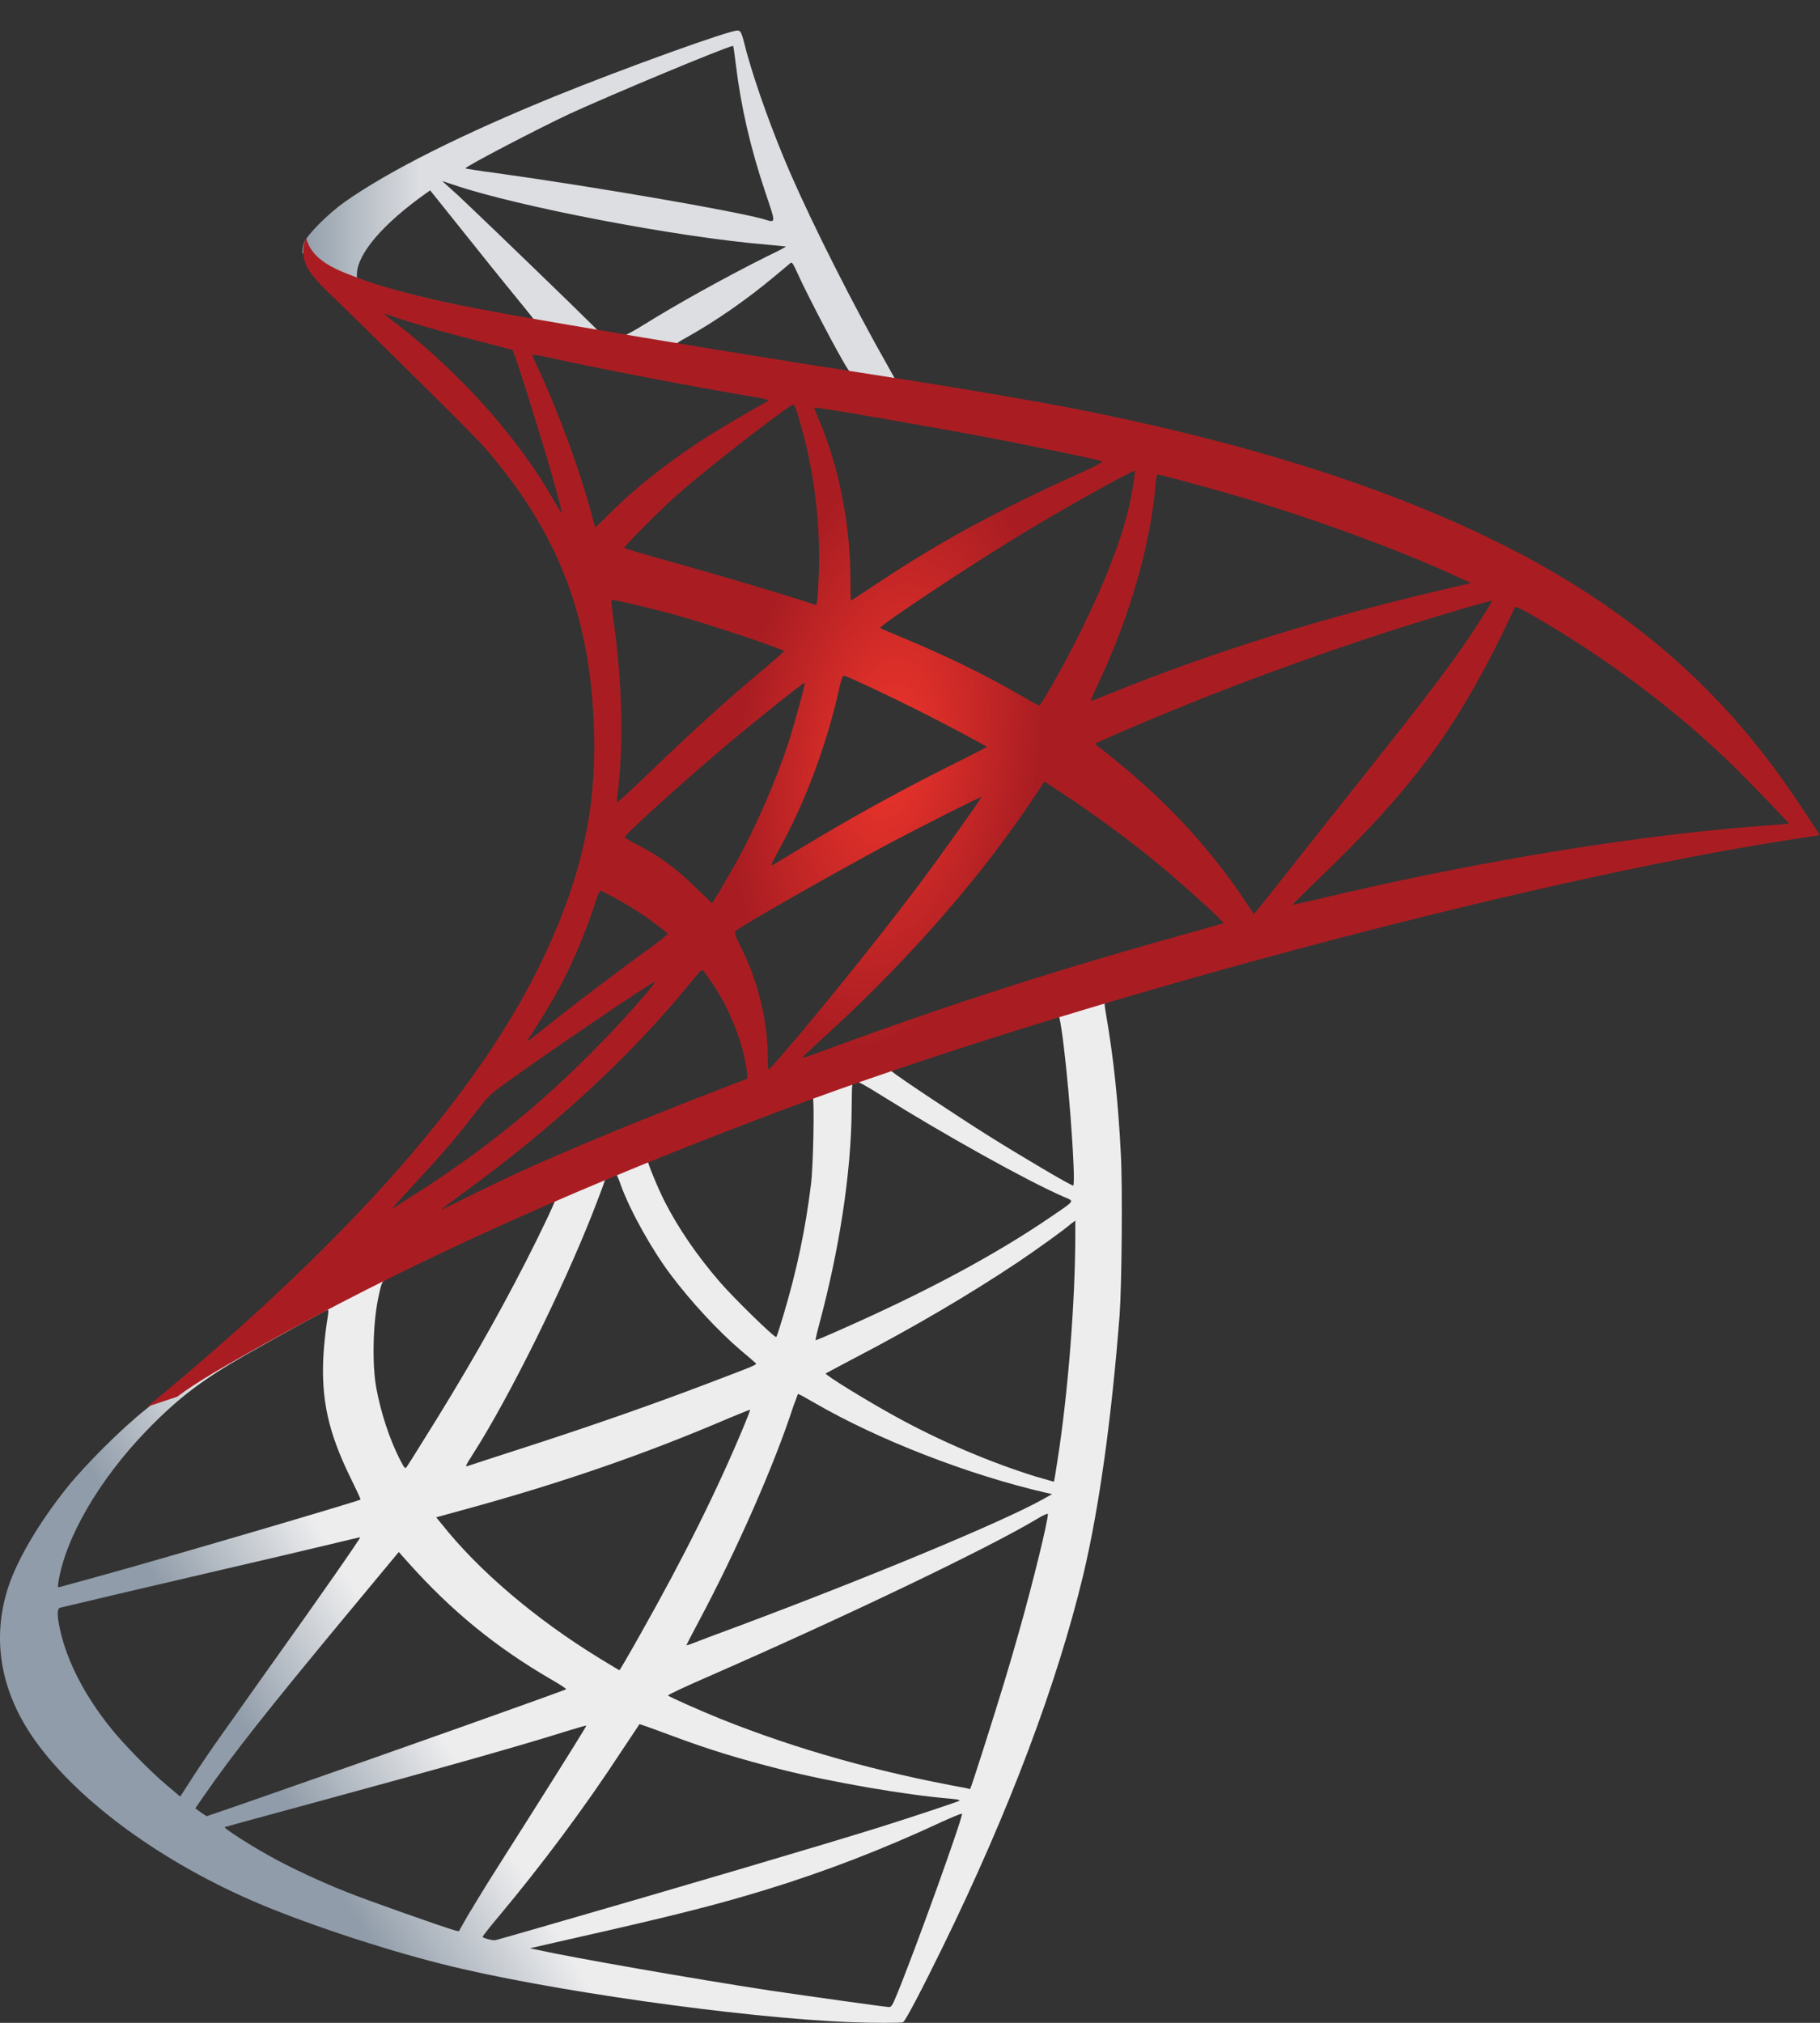 <svg width="54" height="60" viewBox="0 0 54 60" fill="none" xmlns="http://www.w3.org/2000/svg">
<rect x="0" y="0" width="54" height="60" fill="#333333" stroke="none"/>
<path d="M34.088 28.493L22.254 32.357L11.958 36.901L9.077 37.662C8.344 38.359 7.575 39.066 6.743 39.782C5.83 40.569 4.981 41.285 4.327 41.803C3.603 42.376 2.53 43.449 1.984 44.129C1.17 45.149 0.526 46.231 0.249 47.063C-0.244 48.566 -0.002 50.087 0.946 51.491C2.163 53.28 4.587 55.105 7.414 56.348C8.854 56.983 11.278 57.797 13.103 58.253C16.135 59.023 22.003 59.855 25.232 59.98C25.885 60.007 26.762 60.007 26.797 59.98C26.869 59.935 27.37 58.978 27.952 57.788C29.938 53.736 31.369 49.934 32.147 46.687C32.612 44.719 32.979 42.099 33.22 38.995C33.283 38.127 33.31 35.22 33.256 34.236C33.175 32.626 33.032 31.32 32.809 30.041C32.773 29.853 32.764 29.683 32.782 29.674C32.818 29.647 32.925 29.611 34.383 29.191L34.088 28.493V28.493H34.088V28.493ZM31.387 30.076C31.494 30.076 31.78 32.822 31.852 34.558C31.87 34.925 31.861 35.166 31.843 35.166C31.771 35.166 30.331 34.316 29.302 33.672C28.408 33.109 26.708 31.982 26.44 31.767C26.35 31.704 26.359 31.695 27.093 31.445C28.336 31.024 31.288 30.076 31.387 30.076ZM25.358 32.062C25.438 32.062 25.644 32.178 26.136 32.482C27.978 33.636 30.483 35.032 31.557 35.497C31.887 35.64 31.923 35.586 31.163 36.105C29.535 37.215 27.504 38.306 25.017 39.406C24.579 39.603 24.213 39.755 24.204 39.755C24.186 39.755 24.239 39.531 24.311 39.263C24.91 37.035 25.25 34.781 25.268 32.974C25.277 32.08 25.277 32.08 25.358 32.053C25.34 32.062 25.349 32.062 25.358 32.062ZM24.114 32.536C24.168 32.59 24.132 34.593 24.061 35.139C23.899 36.445 23.649 37.662 23.238 39.03C23.139 39.361 23.05 39.639 23.032 39.656C22.996 39.701 21.77 38.502 21.368 38.037C20.67 37.232 20.125 36.427 19.722 35.64C19.516 35.237 19.194 34.45 19.221 34.423C19.364 34.325 24.078 32.5 24.114 32.536ZM18.264 34.835C18.273 34.835 18.282 34.835 18.291 34.844C18.309 34.862 18.372 35.005 18.425 35.166C18.711 35.944 19.355 37.089 19.91 37.823C20.518 38.628 21.314 39.486 21.976 40.05C22.191 40.229 22.388 40.399 22.414 40.426C22.468 40.479 22.486 40.47 21.028 41.025C19.337 41.669 17.495 42.313 15.384 42.993C14.879 43.155 14.376 43.319 13.872 43.485C13.791 43.512 13.818 43.467 14.051 43.1C15.098 41.463 16.69 38.252 17.584 35.98C17.736 35.586 17.888 35.193 17.915 35.103C17.951 34.978 17.996 34.933 18.112 34.871C18.174 34.853 18.237 34.835 18.264 34.835ZM16.475 35.577C16.502 35.595 16.046 36.552 15.598 37.429C14.731 39.12 13.783 40.784 12.512 42.805C12.298 43.154 12.092 43.476 12.065 43.512C12.021 43.575 12.002 43.556 11.859 43.279C11.555 42.68 11.305 41.91 11.171 41.204C11.036 40.506 11.063 39.29 11.215 38.538C11.332 37.984 11.323 37.993 11.591 37.858C12.736 37.277 16.439 35.542 16.475 35.577ZM31.905 36.204V36.579C31.905 38.574 31.691 41.311 31.378 43.306C31.324 43.655 31.279 43.941 31.27 43.95C31.27 43.95 31.011 43.879 30.707 43.789C29.365 43.369 27.907 42.751 26.592 42.027C25.724 41.553 24.463 40.775 24.499 40.739C24.508 40.73 24.883 40.533 25.322 40.3C27.075 39.388 28.757 38.404 30.215 37.429C30.76 37.062 31.583 36.472 31.762 36.311L31.905 36.204ZM9.721 38.851C9.757 38.851 9.748 38.923 9.695 39.245C9.659 39.477 9.614 39.907 9.596 40.202C9.525 41.508 9.739 42.474 10.383 43.798C10.562 44.165 10.706 44.469 10.697 44.478C10.634 44.531 4.712 46.267 2.852 46.777C2.297 46.929 1.814 47.063 1.778 47.072C1.716 47.09 1.707 47.081 1.733 46.929C1.939 45.614 2.941 43.896 4.336 42.447C5.267 41.481 6.009 40.918 7.279 40.193C8.192 39.674 9.596 38.896 9.704 38.86C9.704 38.851 9.713 38.851 9.721 38.851ZM23.676 41.347C23.685 41.338 23.899 41.454 24.159 41.606C26.073 42.716 28.739 43.744 31.011 44.272L31.217 44.317L30.93 44.478C29.741 45.14 25.832 46.768 21.833 48.262C21.252 48.476 20.679 48.691 20.572 48.736C20.464 48.78 20.366 48.807 20.366 48.798C20.366 48.789 20.527 48.476 20.733 48.092C21.851 45.998 22.978 43.449 23.55 41.678C23.622 41.508 23.667 41.356 23.676 41.347ZM22.254 41.812C22.263 41.821 22.191 42.009 22.102 42.224C21.323 44.111 20.303 46.169 18.998 48.476C18.667 49.067 18.389 49.541 18.38 49.541C18.371 49.541 18.103 49.38 17.781 49.183C15.884 48.02 14.203 46.589 13.103 45.202L12.942 45.006L13.756 44.782C16.672 43.986 19.149 43.127 21.61 42.072C21.958 41.928 22.245 41.812 22.254 41.812ZM31.091 44.898C31.1 45.104 30.644 46.947 30.268 48.279C29.955 49.398 29.687 50.274 29.195 51.822C28.98 52.502 28.793 53.065 28.784 53.065C28.775 53.065 28.721 53.056 28.667 53.038C26.011 52.555 23.631 51.884 21.395 50.99C20.769 50.739 19.874 50.337 19.82 50.292C19.803 50.274 20.339 50.024 21.019 49.728C25.089 47.948 29.311 45.927 30.76 45.059C30.93 44.952 31.064 44.898 31.091 44.898ZM10.688 45.596C10.706 45.614 9.569 47.251 7.977 49.478C7.423 50.256 6.779 51.169 6.537 51.509C6.296 51.849 5.929 52.385 5.723 52.707L5.347 53.289L4.945 52.949C4.471 52.555 3.648 51.714 3.281 51.249C2.512 50.292 1.993 49.281 1.787 48.36C1.689 47.931 1.689 47.716 1.778 47.689C1.912 47.654 4.301 47.09 6.537 46.571C7.78 46.285 9.22 45.945 9.739 45.82C10.258 45.694 10.679 45.596 10.688 45.596ZM11.832 46.034L12.119 46.356C13.407 47.797 14.722 48.861 16.314 49.791C16.6 49.952 16.815 50.095 16.797 50.105C16.735 50.149 11.269 52.09 8.737 52.967C7.315 53.468 6.143 53.87 6.135 53.87C6.126 53.87 6.045 53.817 5.955 53.754L5.795 53.638L6.054 53.262C6.895 52.045 7.95 50.713 10.249 47.94L11.832 46.034ZM18.971 51.142C18.98 51.133 19.373 51.276 19.856 51.455C21.019 51.893 21.94 52.171 23.175 52.484C24.696 52.868 26.896 53.244 28.193 53.351C28.39 53.369 28.497 53.387 28.462 53.414C28.399 53.45 27.084 53.888 26.118 54.192C24.579 54.675 19.883 56.062 16.055 57.162C15.348 57.368 14.74 57.538 14.704 57.547C14.615 57.565 14.319 57.484 14.319 57.448C14.319 57.431 14.534 57.153 14.793 56.849C16.081 55.31 17.361 53.593 18.425 51.965C18.72 51.518 18.971 51.151 18.971 51.142ZM17.396 51.187C17.405 51.196 16.77 52.215 15.661 53.969C15.187 54.711 14.659 55.552 14.471 55.847C14.292 56.133 14.024 56.581 13.872 56.831L13.613 57.287L13.478 57.252C13.156 57.162 10.893 56.366 10.294 56.124C9.551 55.829 8.782 55.471 8.21 55.167C7.494 54.783 6.6 54.21 6.671 54.192C6.689 54.183 7.915 53.852 9.39 53.45C13.308 52.385 15.482 51.768 16.904 51.321C17.164 51.24 17.387 51.178 17.396 51.187ZM28.533 53.799H28.542C28.578 53.888 27.129 57.913 26.601 59.184C26.485 59.47 26.44 59.541 26.377 59.532C26.225 59.524 24.123 59.228 22.844 59.041C20.617 58.701 16.878 58.047 15.938 57.833L15.724 57.788L17.056 57.484C19.919 56.84 21.296 56.491 22.692 56.062C24.454 55.525 26.198 54.854 27.961 54.031C28.238 53.906 28.47 53.807 28.533 53.799Z" fill="url(#paint0_linear_1_348)"/>
<path d="M21.887 0.906C21.69 0.879 18.515 2.024 16.466 2.856C13.702 3.983 11.555 5.057 10.231 5.987C9.739 6.336 9.122 6.953 9.024 7.194C8.988 7.284 8.97 7.391 8.97 7.499L10.169 8.635L13.022 9.547L19.812 10.764L27.576 12.096L27.657 11.426C27.63 11.426 27.612 11.417 27.585 11.417L26.565 11.256L26.36 10.889C25.304 9.028 24.141 6.72 23.461 5.164C22.934 3.956 22.433 2.561 22.155 1.559C22.003 0.951 21.985 0.915 21.887 0.906V0.906H21.887V0.906ZM21.744 1.362H21.753C21.762 1.371 21.797 1.622 21.833 1.917C21.985 3.169 22.263 4.377 22.701 5.683C23.032 6.667 23.032 6.613 22.647 6.497C21.735 6.246 17.647 5.54 14.686 5.128C14.212 5.066 13.809 5.003 13.809 4.994C13.774 4.958 15.947 3.822 16.904 3.375C18.13 2.811 21.493 1.407 21.744 1.362ZM13.12 5.37L13.47 5.486C15.366 6.13 20.133 7.042 22.763 7.257C23.058 7.284 23.309 7.311 23.318 7.311C23.327 7.32 23.076 7.454 22.754 7.606C21.484 8.241 20.089 9.019 19.123 9.619C18.837 9.797 18.577 9.941 18.541 9.941C18.506 9.941 18.318 9.905 18.121 9.878L17.763 9.824L16.869 8.948C15.294 7.418 14.06 6.237 13.586 5.79L13.12 5.37ZM12.763 5.647L14.024 7.221C14.713 8.089 15.411 8.939 15.563 9.127C15.715 9.315 15.84 9.467 15.831 9.476C15.795 9.502 14.006 9.153 13.058 8.939C12.083 8.715 11.681 8.608 11.081 8.42L10.589 8.259V8.134C10.598 7.534 11.358 6.64 12.647 5.728L12.763 5.647ZM23.479 7.794C23.515 7.794 23.559 7.874 23.667 8.116C23.971 8.787 24.919 10.594 25.152 10.942C25.224 11.059 25.349 11.068 24.087 10.862C21.055 10.37 20.08 10.209 20.08 10.191C20.08 10.182 20.169 10.12 20.286 10.057C21.225 9.538 22.173 8.876 23.014 8.17C23.22 8 23.408 7.839 23.443 7.812C23.452 7.794 23.47 7.785 23.479 7.794Z" fill="url(#paint1_linear_1_348)"/>
<path d="M9.086 7.069C9.086 7.069 8.89 7.382 9.077 7.848C9.194 8.134 9.534 8.483 9.918 8.84C9.918 8.84 13.899 12.723 14.382 13.277C16.582 15.818 17.54 18.322 17.629 21.775C17.683 23.994 17.262 25.944 16.216 28.207C14.355 32.268 10.428 36.749 4.372 41.723L5.258 41.428C5.83 40.998 6.609 40.542 8.433 39.54C12.646 37.232 17.387 35.112 23.202 32.93C31.574 29.781 45.341 26.096 53.177 24.897L53.991 24.772L53.866 24.575C53.15 23.466 52.658 22.777 52.068 22.043C50.35 19.915 48.266 18.188 45.717 16.757C42.21 14.798 37.675 13.268 31.932 12.132C30.85 11.918 28.47 11.506 26.538 11.211C22.441 10.576 19.794 10.138 16.878 9.637C15.831 9.458 14.266 9.189 13.228 8.966C12.691 8.849 11.663 8.608 10.858 8.331C10.213 8.08 9.283 7.83 9.086 7.069ZM11.394 9.306C11.403 9.297 11.546 9.35 11.734 9.413C12.074 9.529 12.512 9.663 13.031 9.807C13.424 9.915 13.818 10.019 14.212 10.12C14.749 10.254 15.196 10.379 15.205 10.379C15.268 10.442 16.171 13.331 16.475 14.44C16.591 14.861 16.681 15.218 16.672 15.218C16.663 15.227 16.565 15.075 16.448 14.869C15.402 13.027 13.747 11.157 11.833 9.654C11.582 9.476 11.394 9.315 11.394 9.306ZM15.795 10.522C15.84 10.522 16.037 10.549 16.278 10.603C17.799 10.943 20.527 11.461 22.271 11.757C22.567 11.801 22.799 11.855 22.799 11.873C22.799 11.891 22.692 11.953 22.558 12.025C22.263 12.177 21.073 12.884 20.679 13.152C19.686 13.814 18.792 14.53 18.148 15.174C17.889 15.433 17.665 15.648 17.665 15.648C17.665 15.648 17.611 15.496 17.566 15.308C17.244 14.064 16.573 12.222 15.965 10.925C15.867 10.719 15.786 10.531 15.786 10.513C15.786 10.531 15.786 10.522 15.795 10.522ZM23.542 11.998C23.595 12.016 23.685 12.32 23.864 12.991C24.195 14.288 24.347 15.737 24.293 17.088C24.275 17.464 24.257 17.812 24.239 17.857L24.213 17.947L23.747 17.794C22.79 17.49 21.234 17.034 19.901 16.659C19.141 16.453 18.524 16.265 18.524 16.247C18.524 16.193 19.633 15.084 20.107 14.664C21.01 13.867 23.461 11.971 23.542 11.998ZM24.159 12.087C24.186 12.061 27.862 12.696 29.535 13.018C30.779 13.259 32.585 13.635 32.693 13.68C32.746 13.698 32.558 13.805 31.959 14.073C29.598 15.138 27.844 16.095 26.1 17.258C25.644 17.562 25.259 17.812 25.25 17.812C25.241 17.812 25.233 17.553 25.233 17.24C25.233 15.54 24.892 13.823 24.266 12.374C24.204 12.231 24.15 12.097 24.159 12.087ZM33.668 13.966C33.694 13.993 33.578 14.717 33.471 15.147C33.149 16.48 32.281 18.457 31.217 20.317C31.029 20.648 30.859 20.916 30.841 20.925C30.823 20.934 30.582 20.8 30.304 20.639C29.267 20.031 28.086 19.458 26.798 18.922C26.44 18.77 26.127 18.644 26.118 18.627C26.055 18.573 28.936 16.667 30.456 15.755C31.664 15.022 33.632 13.93 33.668 13.966ZM34.347 14.073C34.428 14.073 36.056 14.521 36.906 14.771C39.008 15.397 41.423 16.283 42.997 16.998L43.65 17.294L43.194 17.401C39.348 18.286 36.056 19.306 32.88 20.594C32.621 20.702 32.388 20.791 32.371 20.791C32.353 20.791 32.442 20.585 32.559 20.335C33.516 18.304 34.133 16.184 34.285 14.377C34.294 14.207 34.321 14.073 34.347 14.073ZM18.139 17.794C18.166 17.768 19.409 18.063 20.08 18.251C21.1 18.537 23.264 19.261 23.264 19.315C23.264 19.324 23.023 19.53 22.737 19.78C21.565 20.755 20.438 21.784 19.087 23.09C18.684 23.475 18.345 23.788 18.327 23.788C18.309 23.788 18.3 23.734 18.309 23.663C18.515 22.16 18.47 20.228 18.184 18.269C18.157 18.018 18.13 17.803 18.139 17.794ZM44.268 17.821C44.285 17.839 43.695 18.77 43.319 19.297C42.783 20.067 41.995 21.086 40.215 23.323C39.276 24.503 38.221 25.836 37.872 26.284C37.514 26.731 37.219 27.106 37.21 27.106C37.201 27.106 37.085 26.945 36.959 26.749C35.958 25.246 34.759 23.931 33.337 22.75C33.068 22.526 32.773 22.285 32.675 22.213C32.576 22.142 32.496 22.07 32.496 22.061C32.496 22.035 34.016 21.381 35.17 20.916C37.192 20.093 39.947 19.109 42.013 18.474C43.096 18.134 44.25 17.803 44.268 17.821ZM44.956 18C44.992 17.991 45.207 18.099 45.466 18.251C47.64 19.494 49.769 21.095 51.451 22.741C51.925 23.206 53.096 24.423 53.078 24.432C53.078 24.432 52.667 24.468 52.184 24.503C48.418 24.79 43.597 25.586 38.963 26.704C38.65 26.775 38.373 26.838 38.355 26.838C38.337 26.838 38.686 26.489 39.124 26.069C41.844 23.448 43.087 21.793 44.554 18.841C44.76 18.403 44.939 18.027 44.956 18C44.947 18 44.947 18 44.956 18ZM25.036 20.04C25.161 20.067 26.324 20.612 27.2 21.051C28.005 21.453 29.213 22.097 29.276 22.151C29.285 22.16 28.855 22.383 28.328 22.643C26.646 23.484 25.206 24.28 23.703 25.192C23.273 25.451 22.916 25.666 22.907 25.666C22.871 25.666 22.88 25.63 23.121 25.192C23.927 23.725 24.57 21.972 24.937 20.263C24.973 20.129 25.009 20.04 25.036 20.04ZM23.873 20.254C23.9 20.281 23.595 21.381 23.408 21.981C23.041 23.117 22.424 24.539 21.824 25.613C21.681 25.863 21.466 26.23 21.35 26.435L21.127 26.793L20.626 26.31C20.044 25.747 19.57 25.398 18.962 25.085C18.72 24.96 18.532 24.852 18.532 24.834C18.532 24.763 20.062 23.376 21.234 22.374C22.075 21.65 23.846 20.228 23.873 20.254ZM30.984 23.18L31.423 23.466C32.424 24.119 33.605 24.986 34.509 25.747C35.018 26.167 36.002 27.053 36.199 27.267L36.306 27.384L35.582 27.59C31.485 28.725 28.319 29.736 24.624 31.096C24.213 31.248 23.864 31.373 23.837 31.373C23.783 31.373 23.738 31.418 24.66 30.568C27.021 28.395 29.115 25.997 30.671 23.662L30.984 23.18ZM29.115 23.645C29.133 23.663 27.907 25.389 27.173 26.364C26.297 27.527 24.74 29.477 23.667 30.747C23.22 31.275 22.835 31.713 22.817 31.722C22.79 31.731 22.781 31.597 22.781 31.391C22.781 30.309 22.504 29.155 22.021 28.171C21.815 27.759 21.779 27.661 21.824 27.616C21.994 27.464 24.597 25.979 26.243 25.094C27.352 24.503 29.088 23.627 29.115 23.645ZM17.808 26.418C17.835 26.418 18.041 26.525 18.273 26.65C18.846 26.963 19.355 27.312 19.812 27.688C19.829 27.706 19.597 27.894 19.293 28.117C18.443 28.725 17.155 29.701 16.404 30.3C15.616 30.926 15.59 30.944 15.679 30.81C16.27 29.906 16.564 29.396 16.878 28.743C17.155 28.162 17.432 27.473 17.629 26.874C17.701 26.614 17.79 26.418 17.808 26.418ZM20.823 28.779C20.867 28.77 20.921 28.851 21.162 29.209C21.672 29.969 22.066 30.989 22.164 31.811L22.182 31.991L20.957 32.465C18.765 33.314 16.744 34.155 15.375 34.781C14.99 34.96 14.319 35.282 13.881 35.497C13.443 35.721 13.085 35.891 13.085 35.882C13.085 35.873 13.362 35.667 13.702 35.416C16.377 33.475 18.694 31.346 20.429 29.218C20.617 28.994 20.787 28.788 20.805 28.779L20.823 28.779ZM19.436 29.119C19.472 29.155 18.452 30.309 17.754 31.015C16.028 32.778 14.319 34.155 12.199 35.497C11.931 35.667 11.69 35.819 11.663 35.837C11.6 35.873 11.681 35.783 12.611 34.772C13.201 34.137 13.649 33.601 14.158 32.939C14.498 32.501 14.561 32.438 15.053 32.089C16.368 31.141 19.4 29.083 19.436 29.119Z" fill="url(#paint2_radial_1_348)"/>
<defs>
<linearGradient id="paint0_linear_1_348" x1="8.904" y1="54.154" x2="13.183" y2="51.626" gradientUnits="userSpaceOnUse">
<stop stop-color="#909CA9"/>
<stop offset="1" stop-color="#EDEDEE"/>
</linearGradient>
<linearGradient id="paint1_linear_1_348" x1="9.001" y1="6.484" x2="12.445" y2="6.484" gradientUnits="userSpaceOnUse">
<stop stop-color="#939FAB"/>
<stop offset="1" stop-color="#DCDEE1"/>
</linearGradient>
<radialGradient id="paint2_radial_1_348" cx="0" cy="0" r="1" gradientUnits="userSpaceOnUse" gradientTransform="translate(26.376 22.276) rotate(-171.457) scale(4.439 8.881)">
<stop stop-color="#EE352C"/>
<stop offset="1" stop-color="#A91D22"/>
</radialGradient>
</defs>
</svg>
